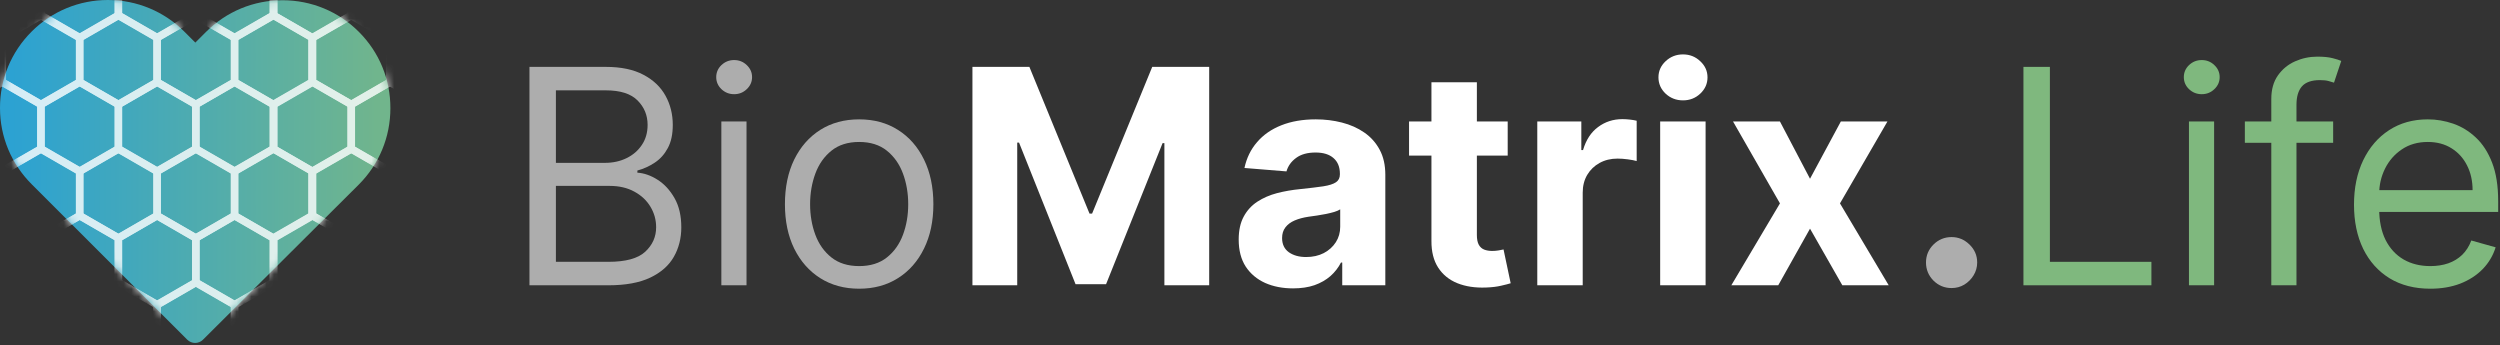 <svg width="333" height="46" viewBox="0 0 333 46" fill="none" xmlns="http://www.w3.org/2000/svg">
<rect x="0" y="0" width="333" height="46" fill="#333333" stroke="none"/>
<path d="M237.089 16.182L241.094 23.81L245.2 16.182H251.407L245.086 27.091L251.577 38H245.398L241.094 30.457L236.862 38H230.612L237.089 27.091L230.839 16.182H237.089Z" fill="white"/>
<path d="M221.134 38V16.182H227.185V38H221.134ZM224.173 13.369C223.274 13.369 222.502 13.071 221.858 12.474C221.223 11.868 220.906 11.144 220.906 10.301C220.906 9.468 221.223 8.753 221.858 8.156C222.502 7.55 223.274 7.247 224.173 7.247C225.073 7.247 225.84 7.55 226.474 8.156C227.118 8.753 227.44 9.468 227.44 10.301C227.44 11.144 227.118 11.868 226.474 12.474C225.84 13.071 225.073 13.369 224.173 13.369Z" fill="white"/>
<path d="M204.766 38V16.182H210.633V19.989H210.86C211.258 18.634 211.925 17.612 212.863 16.921C213.8 16.22 214.88 15.869 216.102 15.869C216.405 15.869 216.731 15.888 217.082 15.926C217.432 15.964 217.74 16.016 218.005 16.082V21.452C217.721 21.366 217.328 21.291 216.826 21.224C216.324 21.158 215.865 21.125 215.448 21.125C214.558 21.125 213.763 21.319 213.062 21.707C212.371 22.086 211.821 22.616 211.414 23.298C211.016 23.98 210.817 24.766 210.817 25.656V38H204.766Z" fill="white"/>
<path d="M200.825 16.182V20.727H187.685V16.182H200.825ZM190.668 10.954H196.719V31.296C196.719 31.854 196.805 32.29 196.975 32.602C197.146 32.905 197.382 33.118 197.685 33.242C197.998 33.365 198.358 33.426 198.765 33.426C199.049 33.426 199.333 33.403 199.617 33.355C199.901 33.298 200.119 33.256 200.271 33.227L201.222 37.73C200.919 37.825 200.493 37.934 199.944 38.057C199.395 38.189 198.727 38.27 197.941 38.298C196.483 38.355 195.204 38.161 194.106 37.716C193.017 37.271 192.169 36.58 191.563 35.642C190.957 34.705 190.659 33.521 190.668 32.091V10.954Z" fill="white"/>
<path d="M172.238 38.412C170.846 38.412 169.605 38.17 168.516 37.688C167.427 37.195 166.566 36.471 165.931 35.514C165.306 34.548 164.994 33.346 164.994 31.906C164.994 30.694 165.216 29.676 165.661 28.852C166.106 28.028 166.712 27.366 167.479 26.864C168.246 26.362 169.118 25.983 170.093 25.727C171.078 25.472 172.11 25.292 173.19 25.188C174.459 25.055 175.481 24.932 176.258 24.818C177.034 24.695 177.598 24.515 177.948 24.278C178.299 24.042 178.474 23.691 178.474 23.227V23.142C178.474 22.242 178.19 21.546 177.621 21.054C177.063 20.562 176.267 20.315 175.235 20.315C174.146 20.315 173.28 20.557 172.636 21.04C171.992 21.513 171.566 22.11 171.357 22.829L165.761 22.375C166.045 21.049 166.603 19.903 167.437 18.938C168.27 17.962 169.345 17.214 170.661 16.693C171.987 16.163 173.521 15.898 175.263 15.898C176.476 15.898 177.636 16.04 178.744 16.324C179.861 16.608 180.851 17.048 181.712 17.645C182.584 18.241 183.27 19.009 183.772 19.946C184.274 20.874 184.525 21.987 184.525 23.284V38H178.786V34.974H178.616C178.265 35.656 177.797 36.258 177.21 36.778C176.622 37.29 175.917 37.692 175.093 37.986C174.269 38.27 173.317 38.412 172.238 38.412ZM173.971 34.236C174.861 34.236 175.647 34.061 176.329 33.71C177.011 33.35 177.546 32.867 177.934 32.261C178.322 31.655 178.516 30.969 178.516 30.202V27.886C178.327 28.009 178.067 28.123 177.735 28.227C177.413 28.322 177.049 28.412 176.641 28.497C176.234 28.573 175.827 28.644 175.42 28.71C175.013 28.767 174.643 28.819 174.312 28.866C173.602 28.971 172.981 29.136 172.451 29.364C171.921 29.591 171.509 29.899 171.215 30.287C170.922 30.666 170.775 31.139 170.775 31.707C170.775 32.531 171.073 33.161 171.67 33.597C172.276 34.023 173.043 34.236 173.971 34.236Z" fill="white"/>
<path d="M129.528 8.909H137.114L145.125 28.454H145.466L153.477 8.909H161.063V38H155.097V19.065H154.855L147.327 37.858H143.264L135.736 18.994H135.494V38H129.528V8.909Z" fill="white"/>
<path opacity="0.6" d="M114.44 38.455C112.47 38.455 110.742 37.986 109.255 37.048C107.778 36.111 106.622 34.799 105.789 33.114C104.965 31.428 104.553 29.458 104.553 27.204C104.553 24.932 104.965 22.948 105.789 21.253C106.622 19.558 107.778 18.241 109.255 17.304C110.742 16.366 112.47 15.898 114.44 15.898C116.409 15.898 118.133 16.366 119.61 17.304C121.097 18.241 122.252 19.558 123.076 21.253C123.909 22.948 124.326 24.932 124.326 27.204C124.326 29.458 123.909 31.428 123.076 33.114C122.252 34.799 121.097 36.111 119.61 37.048C118.133 37.986 116.409 38.455 114.44 38.455ZM114.44 35.443C115.936 35.443 117.167 35.06 118.133 34.293C119.099 33.526 119.814 32.517 120.278 31.267C120.742 30.017 120.974 28.663 120.974 27.204C120.974 25.746 120.742 24.387 120.278 23.128C119.814 21.868 119.099 20.85 118.133 20.074C117.167 19.297 115.936 18.909 114.44 18.909C112.943 18.909 111.712 19.297 110.746 20.074C109.781 20.85 109.066 21.868 108.602 23.128C108.138 24.387 107.906 25.746 107.906 27.204C107.906 28.663 108.138 30.017 108.602 31.267C109.066 32.517 109.781 33.526 110.746 34.293C111.712 35.06 112.943 35.443 114.44 35.443Z" fill="white"/>
<path opacity="0.6" d="M96.084 38V16.182H99.436V38H96.084ZM97.788 12.546C97.135 12.546 96.572 12.323 96.098 11.878C95.634 11.433 95.402 10.898 95.402 10.273C95.402 9.648 95.634 9.113 96.098 8.668C96.572 8.223 97.135 8 97.788 8C98.442 8 99.001 8.223 99.465 8.668C99.938 9.113 100.175 9.648 100.175 10.273C100.175 10.898 99.938 11.433 99.465 11.878C99.001 12.323 98.442 12.546 97.788 12.546Z" fill="white"/>
<path opacity="0.6" d="M70.523 38V8.909H80.693C82.72 8.909 84.391 9.259 85.707 9.96C87.024 10.652 88.004 11.584 88.648 12.758C89.292 13.923 89.614 15.216 89.614 16.636C89.614 17.886 89.391 18.919 88.946 19.733C88.51 20.547 87.933 21.191 87.213 21.665C86.503 22.138 85.731 22.489 84.898 22.716V23C85.788 23.057 86.683 23.369 87.582 23.938C88.482 24.506 89.235 25.32 89.841 26.381C90.447 27.441 90.75 28.739 90.75 30.273C90.75 31.731 90.419 33.043 89.756 34.207C89.093 35.372 88.046 36.295 86.617 36.977C85.187 37.659 83.326 38 81.034 38H70.523ZM74.046 34.875H81.034C83.335 34.875 84.969 34.43 85.935 33.54C86.91 32.64 87.398 31.551 87.398 30.273C87.398 29.288 87.147 28.379 86.645 27.546C86.143 26.703 85.428 26.03 84.5 25.528C83.572 25.017 82.474 24.761 81.204 24.761H74.046V34.875ZM74.046 21.693H80.579C81.64 21.693 82.597 21.485 83.449 21.068C84.311 20.651 84.992 20.064 85.494 19.307C86.006 18.549 86.261 17.659 86.261 16.636C86.261 15.358 85.816 14.274 84.926 13.383C84.036 12.484 82.625 12.034 80.693 12.034H74.046V21.693Z" fill="white"/>
<path d="M323.724 38.455C321.621 38.455 319.808 37.99 318.283 37.062C316.768 36.125 315.599 34.818 314.775 33.142C313.96 31.456 313.553 29.496 313.553 27.261C313.553 25.026 313.96 23.057 314.775 21.352C315.599 19.638 316.745 18.303 318.212 17.347C319.69 16.381 321.413 15.898 323.383 15.898C324.519 15.898 325.641 16.087 326.749 16.466C327.857 16.845 328.866 17.46 329.775 18.312C330.684 19.155 331.408 20.273 331.948 21.665C332.488 23.057 332.758 24.771 332.758 26.807V28.227H315.94V25.329H329.349C329.349 24.099 329.103 23 328.61 22.034C328.127 21.068 327.436 20.306 326.536 19.747C325.646 19.188 324.595 18.909 323.383 18.909C322.048 18.909 320.892 19.241 319.917 19.903C318.951 20.557 318.208 21.409 317.687 22.46C317.166 23.511 316.906 24.638 316.906 25.841V27.773C316.906 29.421 317.19 30.817 317.758 31.963C318.335 33.099 319.136 33.966 320.158 34.562C321.181 35.15 322.37 35.443 323.724 35.443C324.604 35.443 325.4 35.32 326.11 35.074C326.83 34.818 327.45 34.439 327.971 33.938C328.492 33.426 328.894 32.792 329.178 32.034L332.417 32.943C332.076 34.042 331.503 35.008 330.698 35.841C329.893 36.665 328.899 37.309 327.715 37.773C326.532 38.227 325.201 38.455 323.724 38.455Z" fill="#7FB87E"/>
<path d="M310.776 16.182V19.023H299.015V16.182H310.776ZM302.538 38V13.171C302.538 11.921 302.831 10.879 303.418 10.046C304.005 9.212 304.768 8.587 305.705 8.17C306.643 7.754 307.632 7.545 308.674 7.545C309.498 7.545 310.17 7.612 310.691 7.744C311.212 7.877 311.6 8 311.856 8.114L310.89 11.011C310.719 10.954 310.483 10.883 310.18 10.798C309.886 10.713 309.498 10.671 309.015 10.671C307.907 10.671 307.107 10.95 306.614 11.508C306.131 12.067 305.89 12.886 305.89 13.966V38H302.538Z" fill="#7FB87E"/>
<path d="M291.568 38V16.182H294.92V38H291.568ZM293.273 12.546C292.619 12.546 292.056 12.323 291.582 11.878C291.118 11.433 290.886 10.898 290.886 10.273C290.886 9.648 291.118 9.113 291.582 8.668C292.056 8.223 292.619 8 293.273 8C293.926 8 294.485 8.223 294.949 8.668C295.422 9.113 295.659 9.648 295.659 10.273C295.659 10.898 295.422 11.433 294.949 11.878C294.485 12.323 293.926 12.546 293.273 12.546Z" fill="#7FB87E"/>
<path d="M269.523 38V8.909H273.045V34.875H286.568V38H269.523Z" fill="#7FB87E"/>
<path opacity="0.6" d="M259.952 38.369C259.014 38.369 258.209 38.038 257.537 37.375C256.874 36.703 256.543 35.898 256.543 34.96C256.543 34.032 256.874 33.237 257.537 32.574C258.209 31.911 259.014 31.579 259.952 31.579C260.861 31.579 261.656 31.911 262.338 32.574C263.02 33.237 263.361 34.032 263.361 34.96C263.361 35.585 263.2 36.158 262.878 36.679C262.565 37.19 262.153 37.602 261.642 37.915C261.131 38.218 260.567 38.369 259.952 38.369Z" fill="white"/>
<path d="M47.8 4.241C45.077 1.52 41.472 0.033 37.625 0.033C33.777 0.033 30.162 1.531 27.439 4.252L26.017 5.673L24.572 4.23C21.849 1.509 18.223 0 14.375 0C10.539 0 6.923 1.498 4.211 4.208C1.488 6.929 -0.011 10.542 6.03639e-05 14.386C6.03639e-05 18.231 1.51 21.833 4.233 24.554L24.936 45.242C25.223 45.528 25.609 45.682 25.983 45.682C26.358 45.682 26.744 45.539 27.031 45.253L47.778 24.598C50.501 21.877 52 18.264 52 14.42C52.011 10.575 50.523 6.962 47.8 4.241Z" fill="url(#paint0_linear_83_41)"/>
<g opacity="0.8">
<mask id="mask0_83_41" style="mask-type:alpha" maskUnits="userSpaceOnUse" x="0" y="0" width="52" height="46">
<path d="M47.8 4.241C45.077 1.52 41.472 0.033 37.625 0.033C33.777 0.033 30.162 1.531 27.439 4.252L26.017 5.673L24.572 4.23C21.849 1.509 18.223 0 14.375 0C10.539 0 6.923 1.498 4.211 4.208C1.488 6.929 -0.011 10.542 6.03639e-05 14.386C6.03639e-05 18.231 1.51 21.833 4.233 24.554L24.936 45.242C25.223 45.528 25.609 45.682 25.983 45.682C26.358 45.682 26.744 45.539 27.031 45.253L47.778 24.598C50.501 21.877 52 18.264 52 14.42C52.011 10.575 50.523 6.962 47.8 4.241Z" fill="url(#paint1_linear_83_41)"/>
</mask>
<g mask="url(#mask0_83_41)">
<path d="M5.937 -4.154V2.36L0.295 5.616L-5.346 2.36V-4.154L0.295 -7.411L5.937 -4.154ZM-4.354 -3.582V1.787L0.295 4.471L4.945 1.787V-3.582L0.295 -6.266L-4.354 -3.582Z" fill="white"/>
<path d="M16.253 -4.154V2.36L10.612 5.616L4.971 2.36V-4.154L10.612 -7.411L16.253 -4.154ZM5.962 -3.582V1.787L10.612 4.471L15.261 1.787V-3.582L10.612 -6.266L5.962 -3.582Z" fill="white"/>
<path d="M26.569 -4.154V2.36L20.928 5.616L15.287 2.36V-4.154L20.928 -7.411L26.569 -4.154ZM16.279 -3.582V1.787L20.928 4.471L25.577 1.787V-3.582L20.928 -6.266L16.279 -3.582Z" fill="white"/>
<path d="M36.886 -4.154V2.36L31.244 5.616L25.603 2.36V-4.154L31.244 -7.411L36.886 -4.154ZM26.595 -3.582V1.787L31.244 4.471L35.894 1.787V-3.582L31.244 -6.266L26.595 -3.582Z" fill="white"/>
<path d="M47.268 -4.154V2.36L41.627 5.616L35.986 2.36V-4.154L41.627 -7.411L47.268 -4.154ZM36.978 -3.582V1.787L41.627 4.471L46.276 1.787V-3.582L41.627 -6.266L36.978 -3.582Z" fill="white"/>
<path d="M57.584 -4.154V2.36L51.943 5.616L46.302 2.36V-4.154L51.943 -7.411L57.584 -4.154ZM47.294 -3.582V1.787L51.943 4.471L56.592 1.787V-3.582L51.943 -6.266L47.294 -3.582Z" fill="white"/>
<path d="M11.095 4.707V11.221L5.454 14.478L-0.188 11.221V4.707L5.454 1.45L11.095 4.707ZM0.804 5.28V10.648L5.454 13.332L10.103 10.648V5.28L5.454 2.596L0.804 5.28Z" fill="white"/>
<path d="M21.411 4.707V11.221L15.77 14.478L10.129 11.221V4.707L15.77 1.45L21.411 4.707ZM11.121 5.28V10.648L15.77 13.332L20.419 10.648V5.28L15.77 2.596L11.121 5.28Z" fill="white"/>
<path d="M31.727 4.707V11.221L26.086 14.478L20.445 11.221V4.707L26.086 1.45L31.727 4.707ZM21.437 5.28V10.648L26.086 13.332L30.735 10.648V5.28L26.086 2.596L21.437 5.28Z" fill="white"/>
<path d="M42.044 4.707V11.221L36.403 14.478L30.761 11.221V4.707L36.403 1.45L42.044 4.707ZM31.753 5.28V10.648L36.403 13.332L41.052 10.648V5.28L36.403 2.596L31.753 5.28Z" fill="white"/>
<path d="M52.426 4.707V11.221L46.785 14.478L41.144 11.221V4.707L46.785 1.45L52.426 4.707ZM42.136 5.28V10.648L46.785 13.332L51.434 10.648V5.28L46.785 2.596L42.136 5.28Z" fill="white"/>
<path d="M62.742 4.707V11.221L57.101 14.478L51.46 11.221V4.707L57.101 1.45L62.742 4.707ZM52.452 5.28V10.648L57.101 13.332L61.751 10.648V5.28L57.101 2.596L52.452 5.28Z" fill="white"/>
<path d="M5.937 13.635V20.149L0.295 23.405L-5.346 20.149V13.635L0.295 10.378L5.937 13.635ZM-4.354 14.207V19.576L0.295 22.26L4.945 19.576V14.207L0.295 11.523L-4.354 14.207Z" fill="white"/>
<path d="M16.253 13.635V20.149L10.612 23.405L4.971 20.149V13.635L10.612 10.378L16.253 13.635ZM5.962 14.207V19.576L10.612 22.26L15.261 19.576V14.207L10.612 11.523L5.962 14.207Z" fill="white"/>
<path d="M26.569 13.635V20.149L20.928 23.405L15.287 20.149V13.635L20.928 10.378L26.569 13.635ZM16.279 14.207V19.576L20.928 22.26L25.577 19.576V14.207L20.928 11.523L16.279 14.207Z" fill="white"/>
<path d="M36.886 13.635V20.149L31.244 23.405L25.603 20.149V13.635L31.244 10.378L36.886 13.635ZM26.595 14.207V19.576L31.244 22.26L35.894 19.576V14.207L31.244 11.523L26.595 14.207Z" fill="white"/>
<path d="M47.268 13.635V20.149L41.627 23.405L35.986 20.149V13.635L41.627 10.378L47.268 13.635ZM36.978 14.207V19.576L41.627 22.26L46.276 19.576V14.207L41.627 11.523L36.978 14.207Z" fill="white"/>
<path d="M57.584 13.635V20.149L51.943 23.405L46.302 20.149V13.635L51.943 10.378L57.584 13.635ZM47.294 14.207V19.576L51.943 22.26L56.592 19.576V14.207L51.943 11.523L47.294 14.207Z" fill="white"/>
<path d="M11.095 22.496V29.01L5.454 32.267L-0.188 29.01V22.496L5.454 19.239L11.095 22.496ZM0.804 23.069V28.437L5.454 31.122L10.103 28.437V23.069L5.454 20.385L0.804 23.069Z" fill="white"/>
<path d="M21.411 22.496V29.01L15.77 32.267L10.129 29.01V22.496L15.77 19.239L21.411 22.496ZM11.121 23.069V28.437L15.77 31.122L20.419 28.437V23.069L15.77 20.385L11.121 23.069Z" fill="white"/>
<path d="M31.727 22.496V29.01L26.086 32.267L20.445 29.01V22.496L26.086 19.239L31.727 22.496ZM21.437 23.069V28.437L26.086 31.122L30.735 28.437V23.069L26.086 20.385L21.437 23.069Z" fill="white"/>
<path d="M42.044 22.496V29.01L36.403 32.267L30.761 29.01V22.496L36.403 19.239L42.044 22.496ZM31.753 23.069V28.437L36.403 31.122L41.052 28.437V23.069L36.403 20.385L31.753 23.069Z" fill="white"/>
<path d="M52.426 22.496V29.01L46.785 32.267L41.144 29.01V22.496L46.785 19.239L52.426 22.496ZM42.136 23.069V28.437L46.785 31.122L51.434 28.437V23.069L46.785 20.385L42.136 23.069Z" fill="white"/>
<path d="M62.742 22.496V29.01L57.101 32.267L51.46 29.01V22.496L57.101 19.239L62.742 22.496ZM52.452 23.069V28.437L57.101 31.122L61.751 28.437V23.069L57.101 20.385L52.452 23.069Z" fill="white"/>
<path d="M5.937 31.424V37.938L0.295 41.195L-5.346 37.938V31.424L0.295 28.167L5.937 31.424ZM-4.354 31.997V37.365L0.295 40.049L4.945 37.365V31.997L0.295 29.312L-4.354 31.997Z" fill="white"/>
<path d="M16.253 31.424V37.938L10.612 41.195L4.971 37.938V31.424L10.612 28.167L16.253 31.424ZM5.962 31.997V37.365L10.612 40.049L15.261 37.365V31.997L10.612 29.312L5.962 31.997Z" fill="white"/>
<path d="M26.569 31.424V37.938L20.928 41.195L15.287 37.938V31.424L20.928 28.167L26.569 31.424ZM16.279 31.997V37.365L20.928 40.049L25.577 37.365V31.997L20.928 29.312L16.279 31.997Z" fill="white"/>
<path d="M36.886 31.424V37.938L31.244 41.195L25.603 37.938V31.424L31.244 28.167L36.886 31.424ZM26.595 31.997V37.365L31.244 40.049L35.894 37.365V31.997L31.244 29.312L26.595 31.997Z" fill="white"/>
<path d="M47.268 31.424V37.938L41.627 41.195L35.986 37.938V31.424L41.627 28.167L47.268 31.424ZM36.978 31.997V37.365L41.627 40.049L46.276 37.365V31.997L41.627 29.312L36.978 31.997Z" fill="white"/>
<path d="M57.584 31.424V37.938L51.943 41.195L46.302 37.938V31.424L51.943 28.167L57.584 31.424ZM47.294 31.997V37.365L51.943 40.049L56.592 37.365V31.997L51.943 29.312L47.294 31.997Z" fill="white"/>
<path d="M11.095 40.285V46.799L5.454 50.056L-0.188 46.799V40.285L5.454 37.028L11.095 40.285ZM0.804 40.858V46.227L5.454 48.911L10.103 46.227V40.858L5.454 38.174L0.804 40.858Z" fill="white"/>
<path d="M21.411 40.285V46.799L15.77 50.056L10.129 46.799V40.285L15.77 37.028L21.411 40.285ZM11.121 40.858V46.227L15.77 48.911L20.419 46.227V40.858L15.77 38.174L11.121 40.858Z" fill="white"/>
<path d="M31.727 40.285V46.799L26.086 50.056L20.445 46.799V40.285L26.086 37.028L31.727 40.285ZM21.437 40.858V46.227L26.086 48.911L30.735 46.227V40.858L26.086 38.174L21.437 40.858Z" fill="white"/>
<path d="M42.044 40.285V46.799L36.403 50.056L30.761 46.799V40.285L36.403 37.028L42.044 40.285ZM31.753 40.858V46.227L36.403 48.911L41.052 46.227V40.858L36.403 38.174L31.753 40.858Z" fill="white"/>
<path d="M52.426 40.285V46.799L46.785 50.056L41.144 46.799V40.285L46.785 37.028L52.426 40.285ZM42.136 40.858V46.227L46.785 48.911L51.434 46.227V40.858L46.785 38.174L42.136 40.858Z" fill="white"/>
<path d="M62.742 40.285V46.799L57.101 50.056L51.46 46.799V40.285L57.101 37.028L62.742 40.285ZM52.452 40.858V46.227L57.101 48.911L61.751 46.227V40.858L57.101 38.174L52.452 40.858Z" fill="white"/>
</g>
</g>
<defs>
<linearGradient id="paint0_linear_83_41" x1="1.579" y1="19.318" x2="50.907" y2="19.318" gradientUnits="userSpaceOnUse">
<stop stop-color="#2CA2D2"/>
<stop offset="1" stop-color="#71B58C"/>
</linearGradient>
<linearGradient id="paint1_linear_83_41" x1="1.579" y1="19.318" x2="50.907" y2="19.318" gradientUnits="userSpaceOnUse">
<stop stop-color="#2CA2D2"/>
<stop offset="1" stop-color="#71B58C"/>
</linearGradient>
</defs>
</svg>
